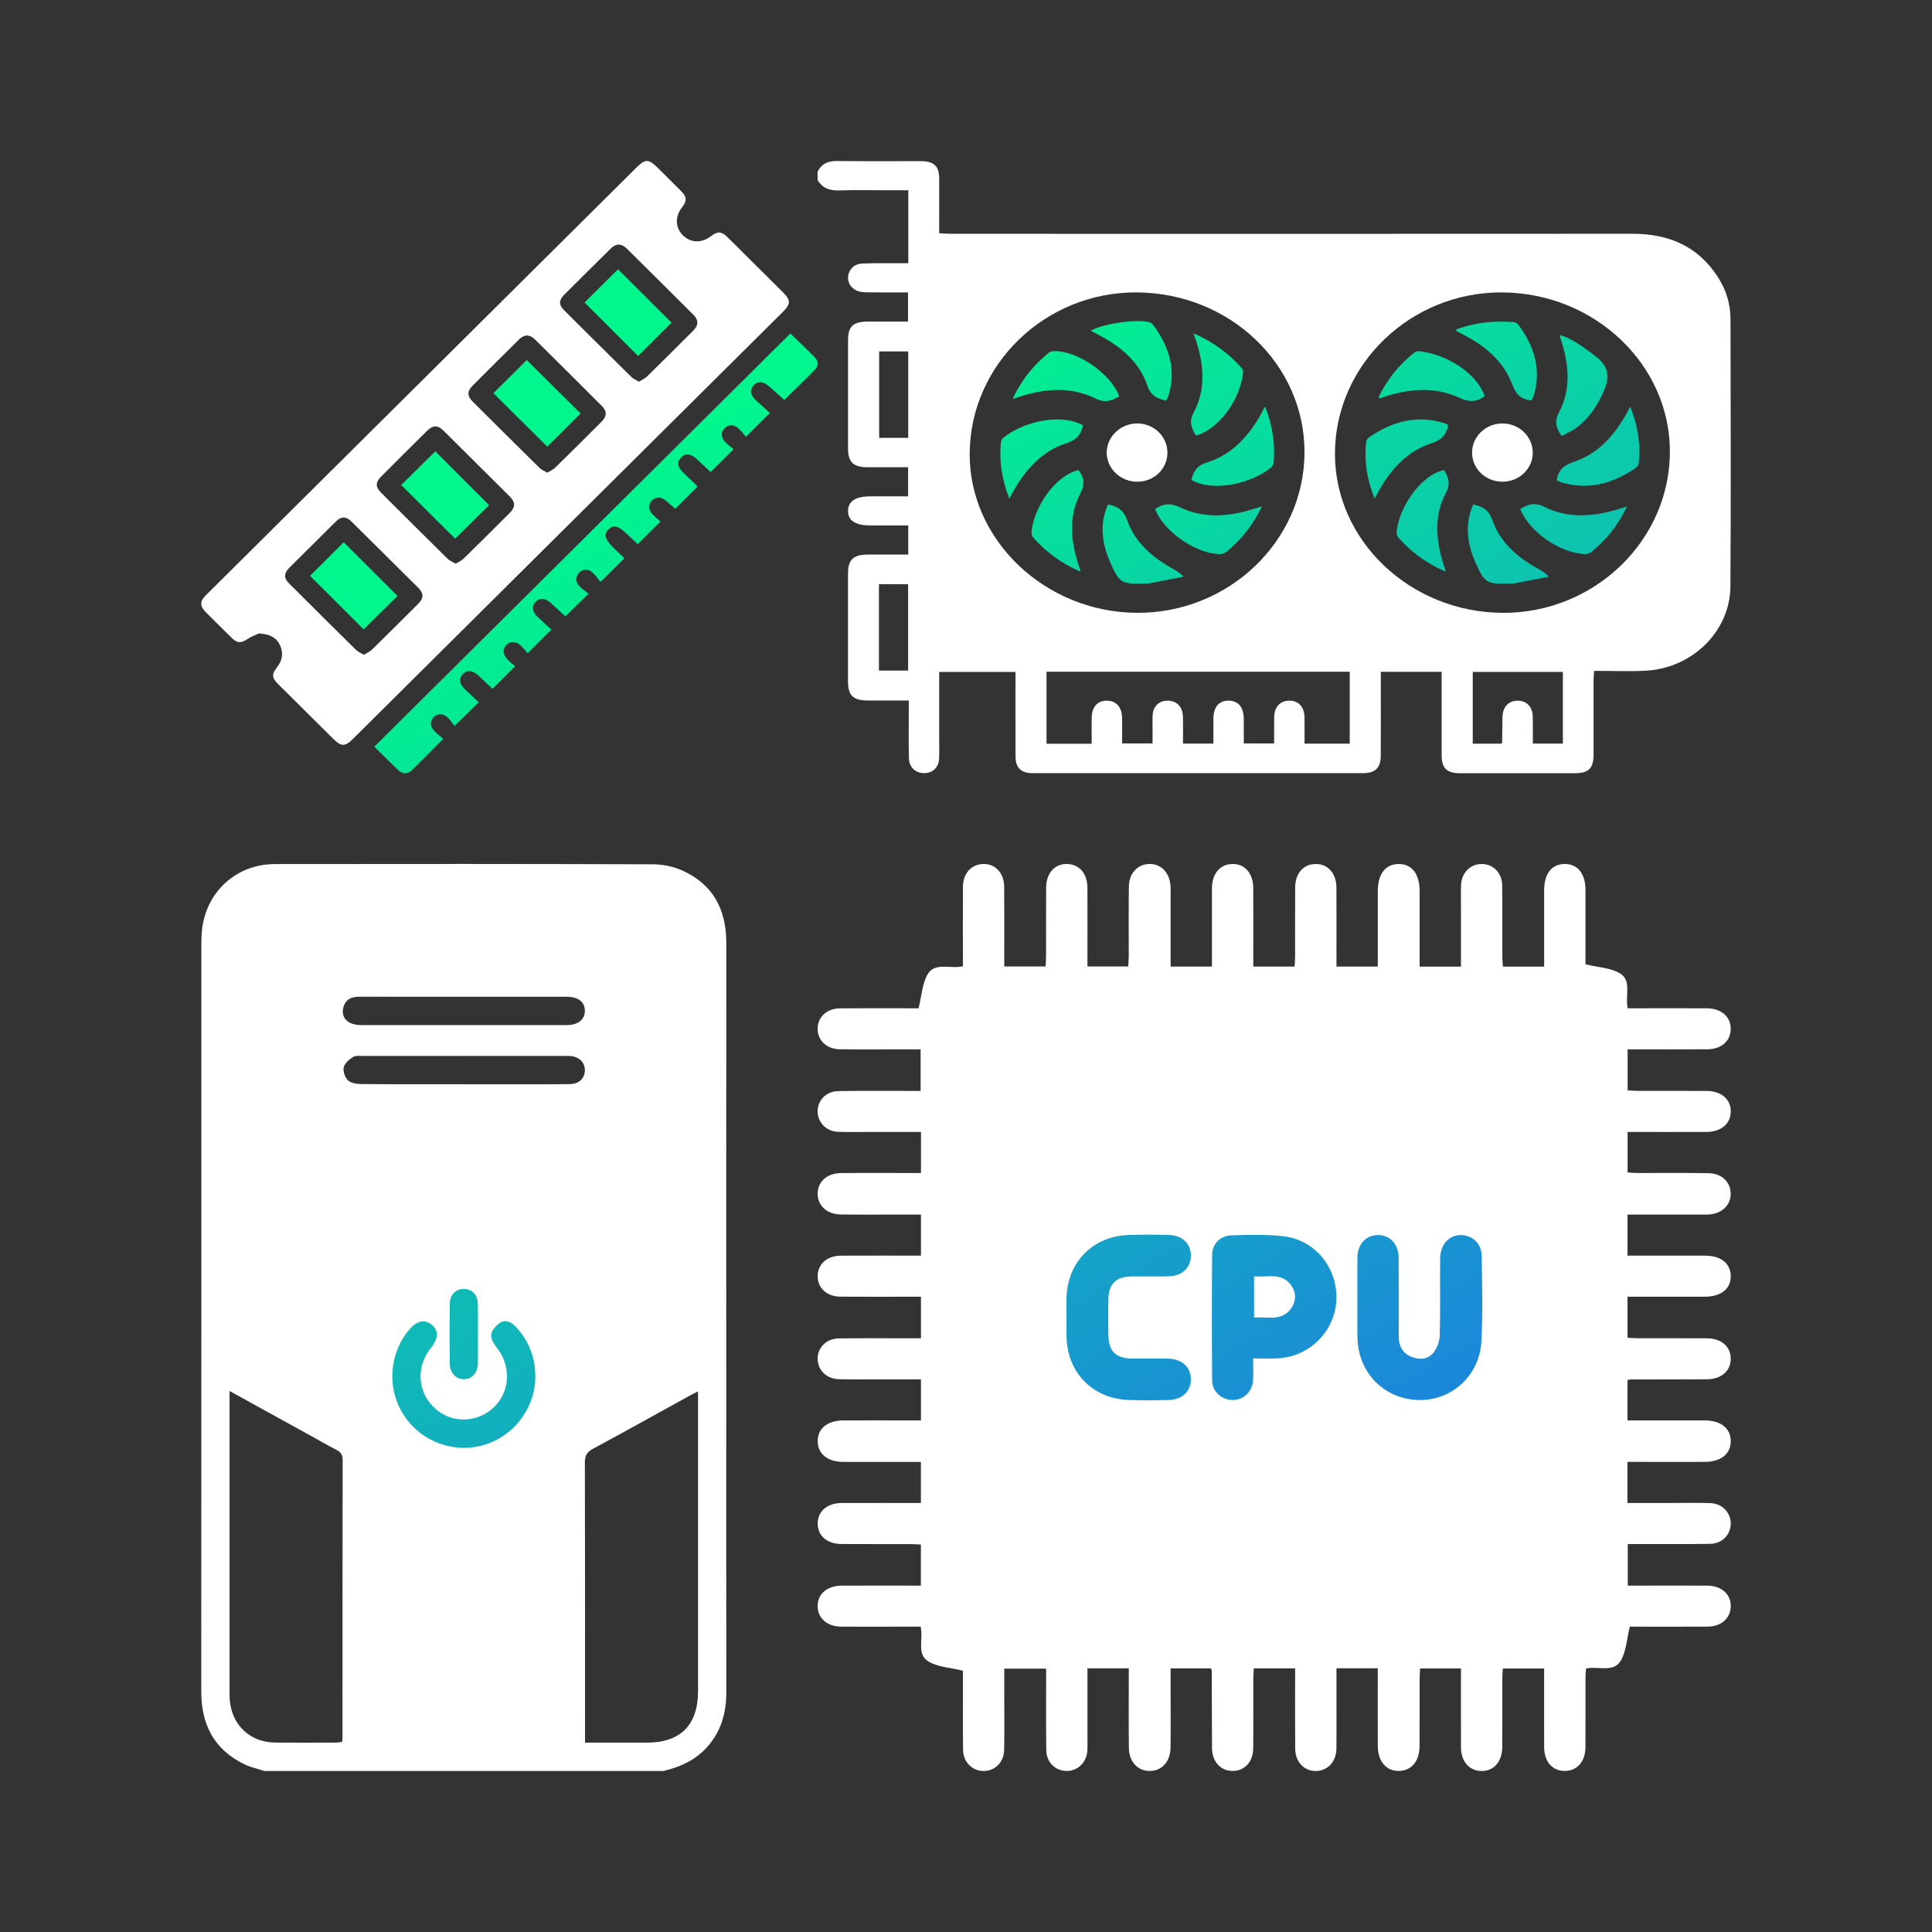 <svg width="96" height="96" viewBox="0 0 96 96" fill="none" xmlns="http://www.w3.org/2000/svg">
<rect x="0" y="0" width="96" height="96" fill="#333333" stroke="none"/>
<path d="M12.862 31.476C12.737 31.535 12.498 31.622 12.291 31.758C11.982 31.961 11.796 31.969 11.528 31.708C11.088 31.279 10.652 30.846 10.219 30.411C9.928 30.119 9.927 29.883 10.215 29.593C10.736 29.07 11.26 28.553 11.784 28.034C18.386 21.475 24.99 14.915 31.594 8.356C32.073 7.88 32.22 7.881 32.706 8.363C33.091 8.746 33.479 9.126 33.859 9.512C34.131 9.787 34.136 9.985 33.898 10.29C33.53 10.76 33.547 11.317 33.941 11.7C34.33 12.08 34.869 12.09 35.337 11.729C35.655 11.485 35.854 11.495 36.143 11.78C37.053 12.681 37.96 13.583 38.868 14.486C39.309 14.923 39.31 15.092 38.874 15.524C32.924 21.433 26.973 27.343 21.024 33.253C19.861 34.407 18.699 35.562 17.537 36.717C17.145 37.106 16.954 37.104 16.557 36.711C15.649 35.809 14.741 34.908 13.834 34.006C13.5 33.674 13.49 33.512 13.777 33.139C14.036 32.801 14.094 32.438 13.907 32.049C13.722 31.669 13.399 31.507 12.86 31.475L12.862 31.476ZM22.642 28.013C22.79 27.919 22.935 27.858 23.039 27.756C23.806 27.004 24.568 26.247 25.328 25.486C25.619 25.196 25.618 24.96 25.328 24.669C24.235 23.578 23.139 22.488 22.041 21.401C21.751 21.114 21.514 21.119 21.218 21.41C20.454 22.165 19.692 22.924 18.934 23.684C18.655 23.963 18.652 24.197 18.931 24.476C20.031 25.576 21.133 26.673 22.241 27.765C22.344 27.866 22.492 27.921 22.643 28.012L22.642 28.013ZM27.191 23.487C27.334 23.4 27.482 23.343 27.584 23.241C28.359 22.483 29.128 21.718 29.894 20.951C30.158 20.686 30.167 20.434 29.91 20.177C28.804 19.069 27.695 17.965 26.581 16.865C26.321 16.608 26.056 16.608 25.799 16.86C25.02 17.628 24.244 18.401 23.472 19.176C23.209 19.44 23.211 19.679 23.479 19.946C24.586 21.051 25.696 22.155 26.812 23.253C26.908 23.347 27.047 23.4 27.191 23.486V23.487ZM18.081 32.535C18.228 32.442 18.381 32.379 18.49 32.273C19.258 31.522 20.019 30.765 20.779 30.005C21.059 29.725 21.063 29.486 20.788 29.211C19.686 28.113 18.582 27.018 17.476 25.926C17.19 25.644 16.962 25.644 16.678 25.925C15.906 26.687 15.137 27.451 14.37 28.218C14.103 28.486 14.098 28.724 14.36 28.987C15.468 30.093 16.578 31.197 17.693 32.295C17.788 32.389 17.927 32.442 18.08 32.536L18.081 32.535ZM31.745 18.966C31.891 18.876 32.038 18.817 32.142 18.716C32.916 17.957 33.685 17.193 34.45 16.426C34.71 16.166 34.718 15.905 34.464 15.65C33.358 14.544 32.247 13.442 31.134 12.342C30.878 12.09 30.607 12.094 30.353 12.345C29.574 13.113 28.797 13.883 28.024 14.658C27.767 14.916 27.764 15.15 28.018 15.403C29.133 16.517 30.25 17.627 31.372 18.732C31.468 18.827 31.605 18.879 31.747 18.965L31.745 18.966Z" fill="white"/>
<path d="M39.272 16.57C39.661 16.947 40.087 17.345 40.492 17.761C40.673 17.946 40.671 18.188 40.492 18.371C40.001 18.876 39.49 19.363 38.971 19.873C38.707 19.637 38.451 19.404 38.191 19.177C37.91 18.932 37.632 18.927 37.435 19.157C37.252 19.371 37.294 19.646 37.552 19.881C37.792 20.102 38.036 20.32 38.257 20.519C37.869 20.905 37.494 21.279 37.067 21.703C36.969 21.591 36.852 21.438 36.714 21.306C36.477 21.08 36.203 21.076 36.004 21.277C35.804 21.481 35.814 21.741 36.05 21.981C36.179 22.112 36.33 22.22 36.451 22.32C36.045 22.724 35.687 23.083 35.312 23.457C35.092 23.251 34.855 23.027 34.617 22.804C34.331 22.537 34.042 22.51 33.836 22.731C33.623 22.96 33.663 23.212 33.963 23.499C34.177 23.704 34.395 23.907 34.609 24.112C34.623 24.125 34.63 24.147 34.644 24.172C34.622 24.201 34.601 24.237 34.573 24.265C34.241 24.598 33.908 24.93 33.554 25.282C33.385 25.136 33.229 24.994 33.066 24.862C32.833 24.675 32.551 24.686 32.376 24.881C32.202 25.075 32.222 25.357 32.434 25.565C32.564 25.694 32.705 25.812 32.815 25.912C32.438 26.288 32.072 26.654 31.685 27.039C31.53 26.893 31.338 26.713 31.147 26.53C30.718 26.12 30.482 26.062 30.234 26.305C29.985 26.55 30.057 26.807 30.493 27.225C30.677 27.401 30.859 27.579 31.026 27.74C30.64 28.123 30.27 28.49 29.838 28.917C29.72 28.773 29.604 28.603 29.459 28.463C29.237 28.252 28.965 28.26 28.773 28.458C28.593 28.643 28.586 28.911 28.783 29.118C28.922 29.264 29.095 29.38 29.241 29.501C28.826 29.907 28.47 30.254 28.092 30.625C27.863 30.415 27.612 30.179 27.354 29.949C27.08 29.704 26.793 29.696 26.596 29.919C26.409 30.134 26.445 30.398 26.705 30.643C26.942 30.869 27.184 31.088 27.399 31.288C27.015 31.669 26.64 32.04 26.221 32.455C26.124 32.35 25.998 32.191 25.85 32.055C25.632 31.852 25.349 31.856 25.162 32.046C24.971 32.239 24.978 32.5 25.186 32.73C25.254 32.806 25.326 32.88 25.403 32.947C25.473 33.008 25.552 33.058 25.606 33.097C25.21 33.493 24.852 33.85 24.476 34.227C24.251 34.017 24.007 33.786 23.76 33.559C23.479 33.3 23.21 33.277 23.002 33.489C22.782 33.714 22.82 33.98 23.113 34.258C23.343 34.477 23.574 34.694 23.788 34.897C23.402 35.272 23.026 35.639 22.584 36.07C22.497 35.961 22.383 35.788 22.238 35.648C22.02 35.437 21.739 35.443 21.55 35.633C21.364 35.821 21.366 36.102 21.573 36.317C21.707 36.455 21.865 36.571 22.023 36.706C21.468 37.265 20.965 37.787 20.443 38.288C20.249 38.475 20 38.463 19.802 38.278C19.384 37.886 18.982 37.479 18.598 37.104C25.499 30.248 32.379 23.417 39.272 16.57Z" fill="url(#paint0_linear_992_4564)"/>
<path d="M24.302 25.102C23.756 25.641 23.182 26.207 22.616 26.766C21.73 25.884 20.825 24.984 19.936 24.1C20.501 23.542 21.073 22.975 21.632 22.424C22.504 23.299 23.409 24.206 24.302 25.102Z" fill="url(#paint1_linear_992_4564)"/>
<path d="M24.516 19.535C25.05 19.006 25.622 18.438 26.175 17.89C27.064 18.773 27.969 19.671 28.85 20.546C28.308 21.085 27.738 21.652 27.192 22.194C26.322 21.33 25.412 20.425 24.516 19.535Z" fill="url(#paint2_linear_992_4564)"/>
<path d="M15.407 28.615C15.957 28.065 16.526 27.497 17.078 26.944C17.959 27.822 18.869 28.728 19.752 29.608C19.204 30.15 18.632 30.715 18.068 31.272C17.186 30.392 16.286 29.492 15.407 28.615Z" fill="url(#paint3_linear_992_4564)"/>
<path d="M29.044 15.031C29.605 14.474 30.17 13.913 30.709 13.378C31.597 14.264 32.499 15.162 33.369 16.03C32.846 16.553 32.274 17.125 31.708 17.691C30.846 16.83 29.943 15.928 29.044 15.031Z" fill="url(#paint4_linear_992_4564)"/>
<path d="M40.628 8.528C40.823 8.139 41.139 7.994 41.593 8C42.98 8.019 44.369 8.005 45.757 8.008C46.413 8.01 46.665 8.252 46.668 8.881C46.672 9.771 46.669 10.659 46.669 11.591C46.906 11.601 47.105 11.618 47.305 11.618C58.573 11.619 69.842 11.624 81.109 11.615C82.937 11.614 84.381 12.25 85.356 13.759C85.768 14.396 85.987 15.103 85.988 15.851C85.996 20.28 86.013 24.709 85.983 29.137C85.967 31.373 84.085 33.21 81.761 33.328C80.924 33.37 80.084 33.335 79.207 33.335C79.197 33.544 79.184 33.693 79.184 33.843C79.183 35.06 79.184 36.277 79.183 37.494C79.182 38.184 78.941 38.42 78.237 38.421C76.347 38.423 74.456 38.423 72.566 38.421C71.886 38.421 71.636 38.178 71.634 37.521C71.632 36.304 71.634 35.087 71.634 33.87C71.634 33.717 71.634 33.564 71.634 33.382H68.612C68.612 33.557 68.612 33.711 68.612 33.864C68.612 35.094 68.616 36.326 68.609 37.557C68.606 38.155 68.331 38.419 67.718 38.419C62.254 38.421 56.789 38.421 51.325 38.419C50.732 38.419 50.463 38.154 50.461 37.583C50.456 36.197 50.459 34.811 50.459 33.389H46.668C46.668 34.528 46.668 35.643 46.668 36.759C46.668 37.07 46.677 37.382 46.663 37.693C46.643 38.14 46.343 38.421 45.913 38.417C45.492 38.415 45.175 38.127 45.164 37.681C45.145 36.903 45.157 36.125 45.157 35.347C45.157 35.181 45.157 35.016 45.157 34.808C44.443 34.808 43.782 34.812 43.121 34.808C42.389 34.803 42.139 34.56 42.137 33.859C42.135 32.076 42.135 30.293 42.137 28.51C42.137 27.809 42.395 27.56 43.12 27.556C43.782 27.553 44.442 27.556 45.13 27.556V26.109C44.51 26.109 43.882 26.109 43.254 26.109C42.498 26.109 42.132 25.867 42.14 25.378C42.148 24.896 42.517 24.663 43.276 24.663C43.88 24.663 44.485 24.663 45.123 24.663V23.217C44.453 23.217 43.778 23.219 43.105 23.217C42.403 23.215 42.139 22.966 42.139 22.296C42.136 20.499 42.136 18.701 42.139 16.905C42.139 16.226 42.389 15.985 43.094 15.98C43.757 15.977 44.42 15.98 45.119 15.98V14.53C44.518 14.53 43.918 14.532 43.318 14.529C43.127 14.527 42.932 14.53 42.746 14.495C42.367 14.422 42.122 14.114 42.141 13.765C42.16 13.413 42.425 13.119 42.816 13.098C43.39 13.069 43.966 13.083 44.543 13.079C44.731 13.078 44.92 13.079 45.133 13.079V9.454C44.834 9.454 44.531 9.454 44.227 9.454C43.37 9.454 42.513 9.437 41.657 9.461C41.196 9.473 40.856 9.333 40.627 8.952V8.528H40.628ZM56.486 14.529C51.957 14.502 48.224 18.089 48.183 22.51C48.143 26.814 51.913 30.42 56.483 30.451C61.039 30.48 64.789 26.91 64.82 22.514C64.851 18.128 61.122 14.556 56.486 14.529ZM74.631 14.529C70.095 14.509 66.354 18.108 66.333 22.514C66.311 26.855 70.074 30.434 74.678 30.452C79.217 30.469 82.956 26.873 82.976 22.47C82.995 18.125 79.237 14.55 74.631 14.53V14.529ZM52.001 33.382V36.957H54.244C54.244 36.519 54.239 36.099 54.245 35.678C54.253 35.127 54.526 34.819 54.992 34.817C55.46 34.817 55.745 35.128 55.756 35.672C55.764 36.091 55.757 36.512 55.757 36.942H57.27C57.27 36.688 57.27 36.463 57.27 36.239C57.27 35.998 57.26 35.757 57.276 35.517C57.304 35.065 57.643 34.781 58.094 34.82C58.508 34.855 58.767 35.145 58.779 35.616C58.791 36.062 58.781 36.507 58.781 36.949H60.293C60.293 36.519 60.291 36.112 60.293 35.704C60.297 35.132 60.575 34.808 61.056 34.815C61.533 34.822 61.799 35.143 61.803 35.725C61.805 36.13 61.803 36.536 61.803 36.942H63.312C63.312 36.488 63.307 36.066 63.313 35.643C63.32 35.133 63.602 34.823 64.054 34.815C64.526 34.807 64.814 35.12 64.821 35.658C64.826 36.09 64.821 36.522 64.821 36.951H67.068V33.378H51.999L52.001 33.382ZM73.18 33.387V36.954H74.591C74.622 36.922 74.641 36.912 74.641 36.902C74.647 36.479 74.648 36.055 74.657 35.632C74.668 35.128 74.958 34.817 75.411 34.817C75.866 34.817 76.156 35.125 76.164 35.63C76.171 36.064 76.165 36.498 76.165 36.949H77.658V33.387H73.18ZM45.13 21.757V17.461H43.685V21.757H45.13ZM43.674 33.321H45.124V29.028H43.674V33.321Z" fill="white"/>
<path d="M59.307 16.562C60.291 16.993 61.057 17.56 61.696 18.291C61.747 18.349 61.78 18.447 61.77 18.521C61.621 19.763 60.729 21.149 59.568 21.602C59.528 21.616 59.483 21.617 59.414 21.631C59.21 21.266 59.058 20.965 59.313 20.495C59.913 19.385 59.821 18.201 59.465 17.029C59.424 16.898 59.377 16.769 59.307 16.561V16.562Z" fill="url(#paint5_linear_992_4564)"/>
<path d="M62.858 20.196C63.241 21.157 63.361 22.056 63.289 22.982C63.282 23.069 63.222 23.174 63.152 23.232C62.254 23.969 60.401 24.495 59.199 23.851C59.301 23.437 59.455 23.139 59.97 22.98C61.182 22.605 61.98 21.733 62.591 20.695C62.67 20.56 62.739 20.421 62.857 20.198L62.858 20.196Z" fill="url(#paint6_linear_992_4564)"/>
<path d="M50.151 24.772C49.782 23.831 49.639 22.925 49.736 21.986C49.744 21.909 49.78 21.814 49.838 21.766C50.743 21.01 52.625 20.484 53.811 21.131C53.723 21.578 53.511 21.852 53.001 22.017C51.797 22.405 51.006 23.278 50.403 24.318C50.326 24.451 50.253 24.586 50.151 24.772Z" fill="url(#paint7_linear_992_4564)"/>
<path d="M50.31 19.83C50.76 18.872 51.359 18.138 52.12 17.522C52.181 17.473 52.279 17.45 52.359 17.447C53.52 17.411 55.21 18.571 55.614 19.692C55.239 19.913 54.922 20.042 54.432 19.8C53.116 19.155 51.753 19.314 50.309 19.829L50.31 19.83Z" fill="url(#paint8_linear_992_4564)"/>
<path d="M55.051 25.066C55.565 25.166 55.84 25.371 56.005 25.844C56.382 26.918 57.211 27.659 58.216 28.227C58.404 28.333 58.598 28.431 58.81 28.655C58.252 28.765 57.695 28.876 57.137 28.982C57.052 28.998 56.961 28.992 56.873 28.994C55.733 29.033 55.617 28.972 55.17 27.954C54.758 27.019 54.62 26.065 55.053 25.066H55.051Z" fill="url(#paint9_linear_992_4564)"/>
<path d="M62.701 25.163C62.262 26.077 61.692 26.805 60.951 27.409C60.87 27.476 60.746 27.53 60.642 27.531C59.455 27.544 57.814 26.408 57.394 25.288C57.789 25.034 58.141 24.969 58.63 25.205C59.718 25.731 60.879 25.693 62.035 25.364C62.23 25.308 62.424 25.247 62.701 25.163Z" fill="url(#paint10_linear_992_4564)"/>
<path d="M57.94 19.906C57.489 19.808 57.177 19.654 57.011 19.161C56.62 18 55.714 17.237 54.626 16.658C54.488 16.584 54.349 16.511 54.198 16.431C54.801 16.087 56.438 15.844 57.076 16.001C57.154 16.02 57.242 16.069 57.289 16.13C58.111 17.23 58.481 18.417 58.026 19.756C58.008 19.807 57.971 19.853 57.94 19.906Z" fill="url(#paint11_linear_992_4564)"/>
<path d="M53.695 28.408C52.729 27.992 51.984 27.431 51.353 26.729C51.293 26.663 51.25 26.551 51.255 26.464C51.331 25.307 52.365 23.663 53.586 23.352C53.862 23.723 53.925 24.053 53.681 24.521C53.119 25.594 53.193 26.737 53.527 27.87C53.57 28.018 53.618 28.165 53.694 28.408H53.695Z" fill="url(#paint12_linear_992_4564)"/>
<path d="M58.01 22.475C58.016 23.287 57.353 23.935 56.511 23.937C55.676 23.939 54.989 23.28 54.992 22.484C54.996 21.705 55.662 21.059 56.479 21.041C57.311 21.023 58.002 21.671 58.008 22.475H58.01Z" fill="white"/>
<path d="M71.963 21.124C71.871 21.591 71.638 21.86 71.132 22.024C69.943 22.408 69.161 23.272 68.561 24.298C68.481 24.431 68.413 24.572 68.306 24.772C67.919 23.83 67.783 22.916 67.88 21.969C67.888 21.884 67.959 21.78 68.034 21.727C69.168 20.944 70.396 20.597 71.778 21.028C71.847 21.049 71.906 21.093 71.963 21.123V21.124Z" fill="url(#paint13_linear_992_4564)"/>
<path d="M77.35 23.859C77.431 23.373 77.683 23.118 78.184 22.955C79.372 22.567 80.15 21.7 80.75 20.676C80.829 20.542 80.898 20.403 81.004 20.206C81.386 21.149 81.527 22.067 81.427 23.016C81.418 23.101 81.347 23.204 81.271 23.255C80.149 24.024 78.935 24.376 77.566 23.963C77.484 23.938 77.412 23.888 77.349 23.856L77.35 23.859Z" fill="url(#paint14_linear_992_4564)"/>
<path d="M77.599 21.665C77.306 21.252 77.232 20.931 77.471 20.478C78.048 19.379 77.966 18.213 77.617 17.056C77.576 16.923 77.533 16.79 77.488 16.65C77.948 16.734 78.587 17.167 79.293 17.71C79.909 18.184 80.007 18.695 79.718 19.368C79.398 20.115 78.985 20.783 78.306 21.272C78.089 21.428 77.835 21.536 77.599 21.664V21.665Z" fill="url(#paint15_linear_992_4564)"/>
<path d="M71.753 23.357C71.97 23.721 72.091 24.032 71.843 24.495C71.259 25.591 71.344 26.759 71.688 27.918C71.731 28.062 71.777 28.206 71.839 28.409C70.876 27.992 70.12 27.428 69.484 26.711C69.432 26.653 69.392 26.559 69.398 26.484C69.484 25.202 70.63 23.582 71.753 23.358V23.357Z" fill="url(#paint16_linear_992_4564)"/>
<path d="M76.094 19.895C75.514 19.839 75.305 19.531 75.129 19.072C74.706 17.96 73.825 17.212 72.761 16.652C72.633 16.584 72.504 16.516 72.377 16.447C72.367 16.441 72.364 16.423 72.343 16.379C73.275 16.02 74.239 15.931 75.227 16.004C75.301 16.01 75.394 16.069 75.44 16.13C76.258 17.218 76.612 18.398 76.187 19.723C76.166 19.787 76.123 19.844 76.094 19.895Z" fill="url(#paint17_linear_992_4564)"/>
<path d="M73.198 25.068C73.72 25.168 73.99 25.375 74.156 25.85C74.533 26.926 75.366 27.665 76.371 28.231C76.56 28.338 76.754 28.434 76.962 28.656C76.403 28.765 75.845 28.877 75.285 28.982C75.184 29.001 75.079 28.993 74.976 28.997C73.888 29.03 73.771 28.968 73.333 27.993C72.906 27.045 72.767 26.078 73.199 25.068H73.198Z" fill="url(#paint18_linear_992_4564)"/>
<path d="M73.755 19.698C73.354 19.98 72.995 19.992 72.516 19.768C71.346 19.219 70.117 19.305 68.902 19.678C68.79 19.712 68.68 19.752 68.568 19.787C68.558 19.79 68.544 19.776 68.494 19.751C68.913 18.867 69.515 18.122 70.295 17.506C70.354 17.459 70.461 17.442 70.54 17.452C71.846 17.605 73.302 18.478 73.753 19.621C73.762 19.645 73.753 19.675 73.753 19.7L73.755 19.698Z" fill="url(#paint19_linear_992_4564)"/>
<path d="M80.843 25.166C80.403 26.1 79.82 26.819 79.081 27.425C79.002 27.49 78.871 27.532 78.766 27.53C77.53 27.497 75.972 26.416 75.54 25.287C75.919 25.066 76.247 24.939 76.731 25.181C77.831 25.732 79.007 25.693 80.177 25.366C80.371 25.312 80.564 25.25 80.841 25.166H80.843Z" fill="url(#paint20_linear_992_4564)"/>
<path d="M76.163 22.499C76.158 23.302 75.473 23.947 74.633 23.936C73.793 23.924 73.132 23.269 73.147 22.46C73.161 21.678 73.835 21.043 74.653 21.041C75.487 21.041 76.166 21.697 76.162 22.5L76.163 22.499Z" fill="white"/>
<path d="M52.537 60.958H74.09V69.972H52.537V60.958Z" fill="url(#paint21_linear_992_4564)"/>
<path d="M68.462 82.895H66.408C66.408 83.521 66.408 84.122 66.408 84.725C66.408 85.445 66.416 86.165 66.406 86.885C66.397 87.539 65.974 87.992 65.388 88C64.806 88.007 64.366 87.556 64.358 86.904C64.346 85.752 64.354 84.599 64.354 83.448C64.354 83.276 64.354 83.104 64.354 82.901H62.298C62.291 83.086 62.276 83.256 62.276 83.426C62.274 84.578 62.283 85.731 62.271 86.882C62.265 87.544 61.847 87.989 61.262 87.997C60.659 88.005 60.227 87.542 60.224 86.857C60.215 85.577 60.217 84.297 60.212 83.016C60.212 82.987 60.191 82.959 60.169 82.9H58.167C58.167 83.269 58.167 83.615 58.167 83.963C58.167 84.924 58.177 85.883 58.163 86.844C58.153 87.539 57.728 87.996 57.13 87.998C56.532 88.001 56.101 87.542 56.093 86.849C56.08 85.713 56.089 84.576 56.089 83.44C56.089 83.268 56.089 83.097 56.089 82.898H54.035C54.035 84.091 54.035 85.256 54.035 86.421C54.035 86.613 54.043 86.805 54.03 86.997C53.99 87.579 53.55 88.002 52.998 87.998C52.447 87.995 51.999 87.571 51.99 86.984C51.972 85.832 51.982 84.679 51.981 83.527C51.981 83.336 51.981 83.146 51.981 82.913H49.902C49.902 83.372 49.902 83.816 49.902 84.259C49.902 85.156 49.913 86.053 49.896 86.948C49.884 87.566 49.44 88.002 48.873 88C48.304 87.996 47.861 87.556 47.853 86.938C47.839 85.769 47.848 84.601 47.848 83.432C47.848 83.261 47.848 83.09 47.848 83.018C47.214 82.859 46.58 82.837 46.115 82.547C45.538 82.188 45.891 81.449 45.746 80.828C45.389 80.828 45.025 80.828 44.659 80.828C43.709 80.828 42.757 80.832 41.807 80.827C41.106 80.823 40.644 80.423 40.628 79.824C40.613 79.217 41.089 78.794 41.817 78.79C42.946 78.784 44.073 78.788 45.201 78.788C45.374 78.788 45.549 78.788 45.758 78.788V76.748C45.584 76.739 45.413 76.725 45.243 76.725C44.099 76.723 42.955 76.729 41.811 76.721C41.102 76.717 40.645 76.324 40.631 75.727C40.617 75.112 41.09 74.687 41.816 74.684C43.119 74.679 44.423 74.683 45.759 74.683V72.642C45.544 72.642 45.341 72.642 45.138 72.642C44.059 72.642 42.979 72.646 41.9 72.641C41.12 72.637 40.641 72.247 40.631 71.624C40.62 70.984 41.111 70.582 41.919 70.579C43.016 70.575 44.11 70.579 45.206 70.579C45.381 70.579 45.555 70.579 45.762 70.579V68.538C45.138 68.538 44.53 68.538 43.923 68.538C43.182 68.538 42.441 68.548 41.7 68.533C41.076 68.52 40.635 68.089 40.629 67.522C40.623 66.959 41.063 66.513 41.684 66.505C42.861 66.49 44.037 66.499 45.213 66.499C45.386 66.499 45.559 66.499 45.762 66.499V64.433C45.572 64.433 45.401 64.433 45.231 64.433C44.07 64.433 42.911 64.44 41.75 64.43C41.085 64.423 40.636 64.006 40.629 63.425C40.623 62.825 41.088 62.398 41.777 62.394C43.096 62.388 44.414 62.392 45.762 62.392V60.351C45.39 60.351 45.041 60.351 44.691 60.351C43.724 60.351 42.757 60.36 41.791 60.347C41.093 60.338 40.632 59.916 40.629 59.321C40.627 58.724 41.087 58.297 41.784 58.29C42.928 58.277 44.072 58.286 45.215 58.286C45.389 58.286 45.562 58.286 45.763 58.286V56.245C44.87 56.245 44.003 56.245 43.137 56.245C42.637 56.245 42.138 56.259 41.639 56.239C41.052 56.214 40.627 55.769 40.627 55.22C40.627 54.674 41.056 54.225 41.644 54.216C42.804 54.197 43.964 54.208 45.124 54.207C45.316 54.207 45.509 54.207 45.745 54.207V52.142C45.367 52.142 45.001 52.142 44.636 52.142C43.669 52.142 42.702 52.15 41.736 52.138C41.079 52.13 40.627 51.702 40.627 51.122C40.628 50.539 41.083 50.109 41.74 50.104C42.899 50.093 44.06 50.101 45.221 50.101C45.394 50.101 45.567 50.101 45.643 50.101C45.8 49.475 45.822 48.847 46.112 48.384C46.472 47.808 47.217 48.157 47.846 48.014C47.846 47.822 47.846 47.62 47.846 47.42C47.846 46.301 47.84 45.18 47.848 44.06C47.853 43.399 48.263 42.949 48.851 42.931C49.45 42.913 49.891 43.375 49.897 44.057C49.907 45.194 49.9 46.33 49.901 47.467C49.901 47.64 49.901 47.813 49.901 48.023H51.954C51.963 47.856 51.978 47.688 51.978 47.519C51.981 46.383 51.975 45.246 51.981 44.11C51.985 43.386 52.41 42.916 53.024 42.93C53.626 42.944 54.029 43.404 54.033 44.102C54.038 45.398 54.034 46.693 54.034 48.023H56.062C56.071 47.85 56.087 47.681 56.087 47.511C56.089 46.36 56.078 45.207 56.093 44.055C56.102 43.389 56.523 42.945 57.106 42.931C57.702 42.917 58.135 43.377 58.166 44.061C58.171 44.173 58.167 44.286 58.167 44.397C58.167 45.422 58.167 46.446 58.167 47.471C58.167 47.645 58.167 47.819 58.167 48.027H60.221C60.221 47.511 60.221 47.005 60.221 46.498C60.221 45.715 60.218 44.929 60.221 44.146C60.225 43.411 60.619 42.941 61.235 42.931C61.848 42.92 62.267 43.39 62.273 44.116C62.279 45.236 62.274 46.357 62.275 47.477C62.275 47.649 62.275 47.821 62.275 48.027H64.329C64.337 47.849 64.353 47.679 64.353 47.51C64.355 46.374 64.349 45.237 64.356 44.101C64.36 43.397 64.759 42.944 65.361 42.932C65.98 42.92 66.404 43.392 66.407 44.114C66.412 45.408 66.408 46.702 66.408 48.028H68.462C68.462 47.748 68.462 47.481 68.462 47.215C68.462 46.239 68.462 45.263 68.462 44.287C68.464 43.428 68.834 42.941 69.49 42.932C70.146 42.923 70.538 43.419 70.54 44.264C70.542 45.336 70.54 46.408 70.54 47.481C70.54 47.654 70.54 47.826 70.54 48.03H72.594C72.594 47.023 72.594 46.035 72.594 45.047C72.594 44.695 72.585 44.343 72.598 43.992C72.618 43.375 73.05 42.935 73.619 42.931C74.186 42.927 74.634 43.365 74.642 43.983C74.657 45.184 74.647 46.384 74.651 47.583C74.651 47.723 74.669 47.863 74.679 48.031H76.728C76.728 47.776 76.728 47.542 76.728 47.308C76.728 46.283 76.727 45.259 76.728 44.234C76.729 43.411 77.101 42.936 77.744 42.931C78.39 42.926 78.781 43.408 78.781 44.219C78.782 45.323 78.781 46.428 78.781 47.532V47.916C79.402 48.068 80.037 48.085 80.505 48.372C81.087 48.729 80.747 49.466 80.876 50.101C81.037 50.101 81.206 50.101 81.375 50.101C82.519 50.101 83.663 50.097 84.807 50.102C85.535 50.105 86.009 50.525 85.999 51.139C85.988 51.737 85.532 52.136 84.825 52.139C83.522 52.147 82.219 52.142 80.876 52.142V54.18C81.035 54.189 81.204 54.204 81.374 54.206C82.518 54.208 83.662 54.202 84.805 54.208C85.537 54.212 86.011 54.629 86 55.238C85.988 55.851 85.517 56.244 84.777 56.246C83.489 56.25 82.201 56.246 80.874 56.246V58.26C81.042 58.269 81.212 58.286 81.381 58.286C82.558 58.288 83.734 58.274 84.91 58.295C85.548 58.305 85.982 58.731 85.997 59.294C86.014 59.87 85.567 60.306 84.913 60.348C84.8 60.356 84.687 60.352 84.574 60.352C83.527 60.352 82.48 60.352 81.432 60.352C81.256 60.352 81.081 60.352 80.87 60.352V62.393C81.288 62.393 81.702 62.393 82.115 62.393C82.985 62.393 83.855 62.392 84.725 62.393C85.51 62.394 85.986 62.771 86 63.398C86.013 64.036 85.526 64.431 84.713 64.432C83.616 64.435 82.521 64.432 81.425 64.432C81.252 64.432 81.078 64.432 80.87 64.432V66.473C81.047 66.482 81.219 66.496 81.389 66.496C82.533 66.499 83.677 66.492 84.821 66.5C85.53 66.504 85.986 66.9 85.999 67.496C86.011 68.111 85.536 68.533 84.809 68.537C83.536 68.543 82.263 68.542 80.991 68.546C80.962 68.546 80.932 68.564 80.869 68.584V70.579C81.153 70.579 81.42 70.579 81.689 70.579C82.688 70.579 83.686 70.576 84.685 70.579C85.505 70.581 85.992 70.962 85.999 71.6C86.005 72.238 85.514 72.639 84.705 72.641C83.609 72.645 82.514 72.641 81.418 72.641C81.243 72.641 81.07 72.641 80.866 72.641V74.682C81.641 74.682 82.394 74.682 83.146 74.682C83.758 74.682 84.372 74.668 84.984 74.688C85.572 74.709 85.999 75.153 86 75.703C86.001 76.251 85.576 76.702 84.986 76.712C83.827 76.732 82.666 76.721 81.507 76.723C81.314 76.723 81.122 76.723 80.883 76.723V78.788C81.223 78.788 81.556 78.788 81.889 78.788C82.871 78.788 83.855 78.782 84.838 78.79C85.539 78.797 85.999 79.206 86 79.802C86 80.401 85.535 80.822 84.843 80.826C83.699 80.832 82.555 80.828 81.411 80.828C81.238 80.828 81.065 80.828 80.984 80.828C80.828 81.452 80.808 82.082 80.518 82.544C80.157 83.12 79.414 82.777 78.807 82.909C78.798 83.058 78.782 83.21 78.782 83.364C78.78 84.516 78.785 85.669 78.78 86.821C78.776 87.54 78.349 88.013 77.729 87.997C77.127 87.983 76.733 87.53 76.729 86.825C76.723 85.705 76.727 84.584 76.727 83.464C76.727 83.291 76.727 83.118 76.727 82.907H74.674C74.665 83.073 74.649 83.242 74.649 83.412C74.647 84.548 74.653 85.684 74.646 86.821C74.64 87.544 74.216 88.015 73.602 88C73.001 87.984 72.598 87.525 72.595 86.826C72.59 85.531 72.594 84.236 72.594 82.905H70.564C70.555 83.081 70.541 83.25 70.54 83.419C70.537 84.539 70.545 85.66 70.536 86.78C70.531 87.517 70.13 87.984 69.517 87.997C68.89 88.011 68.466 87.528 68.462 86.768C68.456 85.491 68.461 84.212 68.461 82.893L68.462 82.895ZM62.269 67.499C62.73 67.499 63.1 67.513 63.468 67.496C65.054 67.427 66.331 66.162 66.403 64.602C66.477 63.017 65.359 61.613 63.786 61.431C62.927 61.331 62.049 61.356 61.182 61.385C60.623 61.403 60.235 61.808 60.23 62.349C60.213 64.43 60.213 66.51 60.23 68.591C60.235 69.147 60.699 69.556 61.235 69.565C61.785 69.574 62.233 69.152 62.264 68.57C62.282 68.239 62.267 67.906 62.267 67.5L62.269 67.499ZM67.449 64.549C67.449 65.189 67.439 65.829 67.451 66.468C67.485 68.21 68.773 69.52 70.483 69.567C72.112 69.61 73.514 68.364 73.608 66.665C73.685 65.247 73.645 63.82 73.623 62.397C73.614 61.81 73.202 61.415 72.665 61.373C72.036 61.324 71.566 61.807 71.56 62.545C71.549 63.809 71.575 65.072 71.542 66.334C71.534 66.629 71.419 66.971 71.238 67.201C70.968 67.549 70.54 67.586 70.136 67.422C69.706 67.246 69.503 66.896 69.502 66.436C69.499 65.125 69.506 63.813 69.498 62.502C69.494 61.819 69.058 61.358 68.455 61.368C67.868 61.378 67.459 61.823 67.449 62.485C67.439 63.173 67.446 63.86 67.446 64.548L67.449 64.549ZM52.996 65.474C52.996 65.81 52.986 66.146 52.997 66.482C53.06 68.231 54.304 69.49 56.061 69.563C56.721 69.59 57.382 69.581 58.043 69.567C58.747 69.551 59.18 69.138 59.173 68.523C59.165 67.915 58.726 67.522 58.012 67.508C57.415 67.496 56.819 67.512 56.224 67.503C55.441 67.491 55.084 67.131 55.073 66.343C55.066 65.751 55.064 65.159 55.073 64.567C55.085 63.79 55.448 63.436 56.24 63.425C56.852 63.418 57.466 63.438 58.078 63.419C58.752 63.398 59.174 62.985 59.173 62.389C59.173 61.792 58.749 61.382 58.073 61.364C57.396 61.346 56.718 61.339 56.043 61.368C54.308 61.444 53.072 62.688 52.997 64.417C52.982 64.768 52.995 65.121 52.995 65.472L52.996 65.474Z" fill="white"/>
<path d="M62.314 63.415C62.974 63.495 63.685 63.194 64.16 63.874C64.4 64.218 64.415 64.599 64.19 64.958C63.734 65.689 63 65.408 62.313 65.47V63.415H62.314Z" fill="white"/>
<path d="M27.582 68.282C27.582 70.771 25.551 72.789 23.045 72.789C20.539 72.789 18.508 70.771 18.508 68.282C18.508 65.793 20.539 63.775 23.045 63.775C25.551 63.775 27.582 65.793 27.582 68.282Z" fill="url(#paint22_linear_992_4564)"/>
<path d="M32.958 87.999H13.134C12.802 87.889 12.454 87.815 12.143 87.665C10.634 86.937 10 85.689 10 84.041C10.007 71.66 10.004 59.279 10.005 46.899C10.005 46.679 10.011 46.458 10.033 46.24C10.231 44.321 11.731 42.938 13.661 42.935C19.918 42.927 26.174 42.925 32.431 42.946C32.928 42.947 33.463 43.054 33.914 43.259C35.439 43.949 36.091 45.206 36.09 46.855C36.085 54.542 36.087 62.229 36.087 69.915C36.087 74.639 36.084 79.362 36.09 84.086C36.091 85.09 35.843 85.997 35.176 86.767C34.584 87.449 33.813 87.801 32.957 88L32.958 87.999ZM11.407 69.12C11.407 69.376 11.407 69.534 11.407 69.692C11.407 74.474 11.407 79.254 11.407 84.036C11.407 84.183 11.405 84.329 11.416 84.475C11.522 85.724 12.428 86.577 13.677 86.588C14.686 86.597 15.694 86.59 16.703 86.588C16.8 86.588 16.899 86.566 17 86.554C17.008 86.459 17.019 86.386 17.019 86.314C17.019 81.723 17.019 77.133 17.026 72.542C17.026 72.28 16.928 72.147 16.71 72.036C16.319 71.839 15.941 71.617 15.557 71.405C14.203 70.659 12.849 69.913 11.407 69.118V69.12ZM29.071 86.59C30.137 86.59 31.144 86.59 32.15 86.59C33.812 86.59 34.685 85.712 34.685 84.037C34.685 79.241 34.685 74.445 34.685 69.65V69.139C34.503 69.23 34.399 69.278 34.298 69.334C32.687 70.222 31.079 71.121 29.458 71.993C29.157 72.155 29.061 72.337 29.062 72.674C29.074 77.147 29.07 81.62 29.07 86.093C29.07 86.239 29.07 86.385 29.07 86.591L29.071 86.59ZM26.598 68.305C26.574 67.386 26.252 66.591 25.624 65.923C25.407 65.692 25.121 65.549 24.841 65.73C24.644 65.858 24.436 66.102 24.407 66.318C24.378 66.519 24.543 66.782 24.687 66.967C25.354 67.819 25.367 68.958 24.694 69.76C23.937 70.66 22.605 70.794 21.704 70.061C20.749 69.284 20.624 67.943 21.416 66.966C21.794 66.499 21.802 66.105 21.439 65.818C21.09 65.542 20.714 65.624 20.343 66.059C19.317 67.26 19.209 69.034 20.084 70.349C20.965 71.673 22.624 72.257 24.128 71.774C25.617 71.296 26.645 69.853 26.597 68.305H26.598ZM23.024 53.877C23.711 53.877 24.397 53.877 25.084 53.877C26.165 53.877 27.246 53.884 28.328 53.868C28.782 53.862 29.068 53.564 29.062 53.164C29.056 52.785 28.776 52.512 28.351 52.473C28.249 52.463 28.147 52.468 28.044 52.468C24.713 52.468 21.382 52.468 18.051 52.469C17.878 52.469 17.668 52.44 17.538 52.523C17.347 52.647 17.121 52.838 17.079 53.037C17.037 53.237 17.142 53.55 17.296 53.686C17.456 53.828 17.749 53.866 17.985 53.867C19.665 53.881 21.344 53.874 23.025 53.875L23.024 53.877ZM23.047 49.528C21.322 49.528 19.598 49.531 17.875 49.525C17.462 49.524 17.154 49.655 17.055 50.087C16.94 50.588 17.303 50.935 17.939 50.935C21.343 50.937 24.747 50.936 28.152 50.935C28.73 50.935 29.067 50.663 29.061 50.217C29.054 49.772 28.728 49.529 28.131 49.528C26.436 49.526 24.741 49.528 23.045 49.528H23.047ZM23.747 66.334C23.747 65.823 23.755 65.311 23.745 64.8C23.734 64.34 23.468 64.057 23.064 64.047C22.64 64.038 22.352 64.327 22.347 64.806C22.338 65.785 22.339 66.765 22.347 67.744C22.351 68.215 22.646 68.533 23.049 68.531C23.45 68.528 23.738 68.21 23.746 67.738C23.754 67.27 23.748 66.802 23.747 66.335V66.334Z" fill="white"/>
<defs>
<linearGradient id="paint0_linear_992_4564" x1="32.862" y1="22.281" x2="63.252" y2="75.652" gradientUnits="userSpaceOnUse">
<stop stop-color="#01F68D"/>
<stop offset="1" stop-color="#1C84DC"/>
</linearGradient>
<linearGradient id="paint1_linear_992_4564" x1="32.862" y1="22.281" x2="63.252" y2="75.652" gradientUnits="userSpaceOnUse">
<stop stop-color="#01F68D"/>
<stop offset="1" stop-color="#1C84DC"/>
</linearGradient>
<linearGradient id="paint2_linear_992_4564" x1="32.862" y1="22.281" x2="63.252" y2="75.652" gradientUnits="userSpaceOnUse">
<stop stop-color="#01F68D"/>
<stop offset="1" stop-color="#1C84DC"/>
</linearGradient>
<linearGradient id="paint3_linear_992_4564" x1="32.862" y1="22.281" x2="63.252" y2="75.652" gradientUnits="userSpaceOnUse">
<stop stop-color="#01F68D"/>
<stop offset="1" stop-color="#1C84DC"/>
</linearGradient>
<linearGradient id="paint4_linear_992_4564" x1="32.862" y1="22.281" x2="63.252" y2="75.652" gradientUnits="userSpaceOnUse">
<stop stop-color="#01F68D"/>
<stop offset="1" stop-color="#1C84DC"/>
</linearGradient>
<linearGradient id="paint5_linear_992_4564" x1="32.862" y1="22.281" x2="63.252" y2="75.652" gradientUnits="userSpaceOnUse">
<stop stop-color="#01F68D"/>
<stop offset="1" stop-color="#1C84DC"/>
</linearGradient>
<linearGradient id="paint6_linear_992_4564" x1="32.862" y1="22.281" x2="63.252" y2="75.652" gradientUnits="userSpaceOnUse">
<stop stop-color="#01F68D"/>
<stop offset="1" stop-color="#1C84DC"/>
</linearGradient>
<linearGradient id="paint7_linear_992_4564" x1="32.862" y1="22.281" x2="63.252" y2="75.652" gradientUnits="userSpaceOnUse">
<stop stop-color="#01F68D"/>
<stop offset="1" stop-color="#1C84DC"/>
</linearGradient>
<linearGradient id="paint8_linear_992_4564" x1="32.862" y1="22.281" x2="63.252" y2="75.652" gradientUnits="userSpaceOnUse">
<stop stop-color="#01F68D"/>
<stop offset="1" stop-color="#1C84DC"/>
</linearGradient>
<linearGradient id="paint9_linear_992_4564" x1="32.862" y1="22.281" x2="63.252" y2="75.652" gradientUnits="userSpaceOnUse">
<stop stop-color="#01F68D"/>
<stop offset="1" stop-color="#1C84DC"/>
</linearGradient>
<linearGradient id="paint10_linear_992_4564" x1="32.862" y1="22.281" x2="63.252" y2="75.652" gradientUnits="userSpaceOnUse">
<stop stop-color="#01F68D"/>
<stop offset="1" stop-color="#1C84DC"/>
</linearGradient>
<linearGradient id="paint11_linear_992_4564" x1="32.862" y1="22.281" x2="63.252" y2="75.652" gradientUnits="userSpaceOnUse">
<stop stop-color="#01F68D"/>
<stop offset="1" stop-color="#1C84DC"/>
</linearGradient>
<linearGradient id="paint12_linear_992_4564" x1="32.862" y1="22.281" x2="63.252" y2="75.652" gradientUnits="userSpaceOnUse">
<stop stop-color="#01F68D"/>
<stop offset="1" stop-color="#1C84DC"/>
</linearGradient>
<linearGradient id="paint13_linear_992_4564" x1="32.862" y1="22.281" x2="63.252" y2="75.652" gradientUnits="userSpaceOnUse">
<stop stop-color="#01F68D"/>
<stop offset="1" stop-color="#1C84DC"/>
</linearGradient>
<linearGradient id="paint14_linear_992_4564" x1="32.862" y1="22.281" x2="63.252" y2="75.652" gradientUnits="userSpaceOnUse">
<stop stop-color="#01F68D"/>
<stop offset="1" stop-color="#1C84DC"/>
</linearGradient>
<linearGradient id="paint15_linear_992_4564" x1="32.862" y1="22.281" x2="63.252" y2="75.652" gradientUnits="userSpaceOnUse">
<stop stop-color="#01F68D"/>
<stop offset="1" stop-color="#1C84DC"/>
</linearGradient>
<linearGradient id="paint16_linear_992_4564" x1="32.862" y1="22.281" x2="63.252" y2="75.652" gradientUnits="userSpaceOnUse">
<stop stop-color="#01F68D"/>
<stop offset="1" stop-color="#1C84DC"/>
</linearGradient>
<linearGradient id="paint17_linear_992_4564" x1="32.862" y1="22.281" x2="63.252" y2="75.652" gradientUnits="userSpaceOnUse">
<stop stop-color="#01F68D"/>
<stop offset="1" stop-color="#1C84DC"/>
</linearGradient>
<linearGradient id="paint18_linear_992_4564" x1="32.862" y1="22.281" x2="63.252" y2="75.652" gradientUnits="userSpaceOnUse">
<stop stop-color="#01F68D"/>
<stop offset="1" stop-color="#1C84DC"/>
</linearGradient>
<linearGradient id="paint19_linear_992_4564" x1="32.862" y1="22.281" x2="63.252" y2="75.652" gradientUnits="userSpaceOnUse">
<stop stop-color="#01F68D"/>
<stop offset="1" stop-color="#1C84DC"/>
</linearGradient>
<linearGradient id="paint20_linear_992_4564" x1="32.862" y1="22.281" x2="63.252" y2="75.652" gradientUnits="userSpaceOnUse">
<stop stop-color="#01F68D"/>
<stop offset="1" stop-color="#1C84DC"/>
</linearGradient>
<linearGradient id="paint21_linear_992_4564" x1="32.862" y1="22.281" x2="63.252" y2="75.652" gradientUnits="userSpaceOnUse">
<stop stop-color="#01F68D"/>
<stop offset="1" stop-color="#1C84DC"/>
</linearGradient>
<linearGradient id="paint22_linear_992_4564" x1="32.862" y1="22.281" x2="63.252" y2="75.652" gradientUnits="userSpaceOnUse">
<stop stop-color="#01F68D"/>
<stop offset="1" stop-color="#1C84DC"/>
</linearGradient>
</defs>
</svg>
